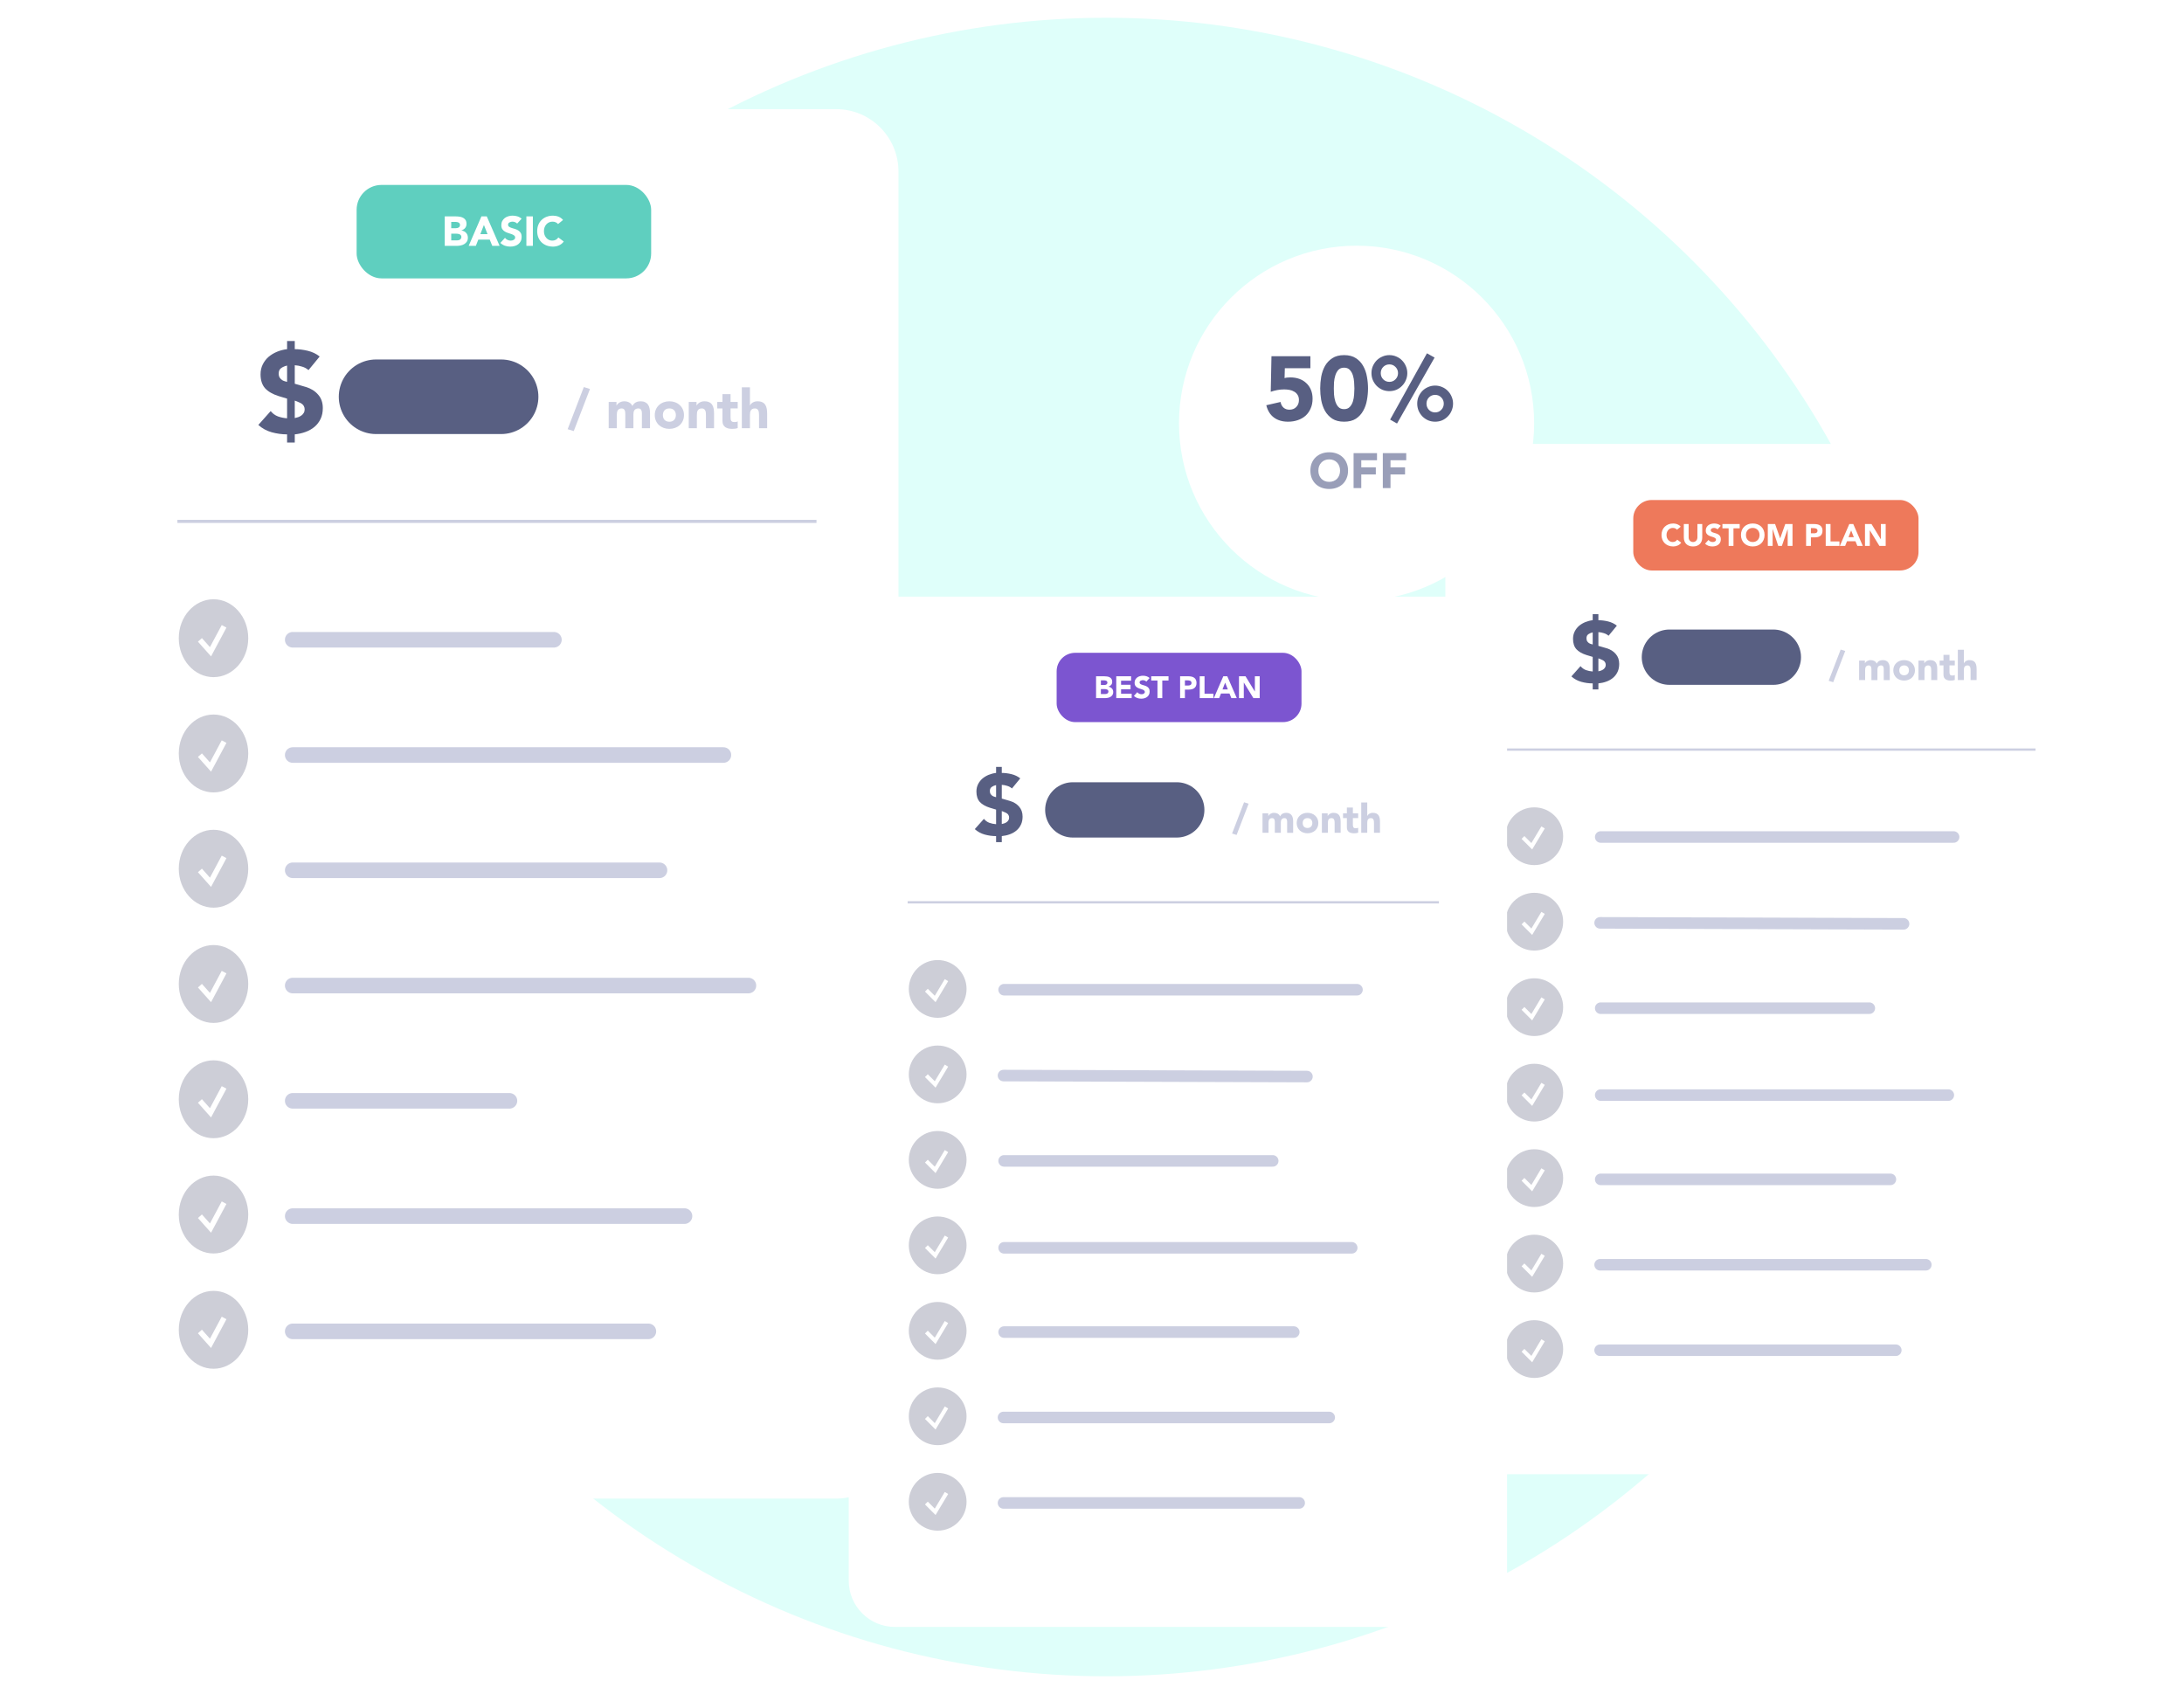 <svg fill="none" height="481" viewBox="0 0 615 481" width="615" xmlns="http://www.w3.org/2000/svg" xmlns:xlink="http://www.w3.org/1999/xlink"><filter id="a" color-interpolation-filters="sRGB" filterUnits="userSpaceOnUse" height="334.504" width="229.777" x="384.803" y="102.797"><feFlood flood-opacity="0" result="BackgroundImageFix"/><feColorMatrix in="SourceAlpha" result="hardAlpha" type="matrix" values="0 0 0 0 0 0 0 0 0 0 0 0 0 0 0 0 0 0 127 0"/><feOffset dy="4.994"/><feGaussianBlur stdDeviation="11.098"/><feComposite in2="hardAlpha" operator="out"/><feColorMatrix type="matrix" values="0 0 0 0 0.314 0 0 0 0 0.278 0 0 0 0 0.659 0 0 0 0.18 0"/><feBlend in2="BackgroundImageFix" mode="normal" result="effect1_dropShadow_945_4443"/><feBlend in="SourceGraphic" in2="effect1_dropShadow_945_4443" mode="normal" result="shape"/></filter><filter id="b" color-interpolation-filters="sRGB" filterUnits="userSpaceOnUse" height="334.504" width="229.777" x="216.803" y="145.797"><feFlood flood-opacity="0" result="BackgroundImageFix"/><feColorMatrix in="SourceAlpha" result="hardAlpha" type="matrix" values="0 0 0 0 0 0 0 0 0 0 0 0 0 0 0 0 0 0 127 0"/><feOffset dy="4.994"/><feGaussianBlur stdDeviation="11.098"/><feComposite in2="hardAlpha" operator="out"/><feColorMatrix type="matrix" values="0 0 0 0 0.314 0 0 0 0 0.278 0 0 0 0 0.659 0 0 0 0.18 0"/><feBlend in2="BackgroundImageFix" mode="normal" result="effect1_dropShadow_945_4443"/><feBlend in="SourceGraphic" in2="effect1_dropShadow_945_4443" mode="normal" result="shape"/></filter><filter id="c" color-interpolation-filters="sRGB" filterUnits="userSpaceOnUse" height="451.096" width="282.868" x=".066" y=".801"><feFlood flood-opacity="0" result="BackgroundImageFix"/><feColorMatrix in="SourceAlpha" result="hardAlpha" type="matrix" values="0 0 0 0 0 0 0 0 0 0 0 0 0 0 0 0 0 0 127 0"/><feOffset dy="6.735"/><feGaussianBlur stdDeviation="14.967"/><feComposite in2="hardAlpha" operator="out"/><feColorMatrix type="matrix" values="0 0 0 0 0.314 0 0 0 0 0.278 0 0 0 0 0.659 0 0 0 0.18 0"/><feBlend in2="BackgroundImageFix" mode="normal" result="effect1_dropShadow_945_4443"/><feBlend in="SourceGraphic" in2="effect1_dropShadow_945_4443" mode="normal" result="shape"/></filter><filter id="d" color-interpolation-filters="sRGB" filterUnits="userSpaceOnUse" height="146.057" width="146.057" x="308.971" y="46.153"><feFlood flood-opacity="0" result="BackgroundImageFix"/><feColorMatrix in="SourceAlpha" result="hardAlpha" type="matrix" values="0 0 0 0 0 0 0 0 0 0 0 0 0 0 0 0 0 0 127 0"/><feOffset dy="5.181"/><feGaussianBlur stdDeviation="11.514"/><feComposite in2="hardAlpha" operator="out"/><feColorMatrix type="matrix" values="0 0 0 0 0.314 0 0 0 0 0.278 0 0 0 0 0.659 0 0 0 0.18 0"/><feBlend in2="BackgroundImageFix" mode="normal" result="effect1_dropShadow_945_4443"/><feBlend in="SourceGraphic" in2="effect1_dropShadow_945_4443" mode="normal" result="shape"/></filter><circle cx="311.5" cy="238.5" fill="#dffffa" r="233.5"/><g filter="url(#a)"><path d="m407 133.009c0-7.184 5.825-13.009 13.009-13.009h159.366c7.185 0 13.009 5.825 13.009 13.009v264.092c0 7.185-5.824 13.009-13.009 13.009h-159.366c-7.184 0-13.009-5.824-13.009-13.009z" fill="#fff"/></g><rect fill="#ee795b" height="19.845" rx="5.204" width="80.324" x="459.918" y="140.789"/><path d="m472.227 149.158c-.133-.163-.298-.287-.495-.374-.191-.087-.414-.13-.669-.13s-.493.049-.713.147c-.214.099-.402.238-.565.418-.156.173-.281.382-.373.625-.087.244-.131.507-.131.791 0 .29.044.556.131.8.092.237.217.446.373.625.157.174.339.31.548.409.214.098.443.147.686.147.279 0 .525-.057.739-.173.215-.116.391-.278.53-.487l1.13.843c-.261.365-.591.634-.991.808-.399.174-.811.261-1.234.261-.481 0-.924-.075-1.329-.226-.406-.151-.756-.365-1.052-.643-.295-.284-.527-.626-.695-1.026-.162-.399-.243-.845-.243-1.338 0-.492.081-.938.243-1.338.168-.4.4-.739.695-1.017.296-.284.646-.501 1.052-.652.405-.15.848-.226 1.329-.226.174 0 .354.018.539.052.191.029.377.079.556.148.186.07.362.162.53.278s.319.258.452.426zm7.114 2.181c0 .365-.055.701-.165 1.008s-.275.574-.495.8c-.215.226-.484.402-.809.53-.324.127-.698.191-1.121.191-.428 0-.805-.064-1.129-.191-.325-.128-.597-.304-.817-.53-.215-.226-.377-.493-.487-.8s-.165-.643-.165-1.008v-3.78h1.356v3.728c0 .191.029.368.087.53.063.162.15.304.26.426.11.116.241.208.391.278.157.064.325.095.504.095.18 0 .345-.031.496-.095.15-.07.281-.162.391-.278.11-.122.194-.264.252-.426.063-.162.095-.339.095-.53v-3.728h1.356zm4.295-2.277c-.11-.139-.261-.24-.452-.304-.185-.07-.362-.104-.53-.104-.099 0-.2.011-.304.034-.105.024-.203.061-.296.113-.092.047-.168.11-.226.192-.058.081-.087.179-.087.295 0 .185.07.327.209.426.139.098.313.182.521.252.215.069.444.139.687.208.243.07.469.168.678.296.214.127.391.298.53.513.139.214.208.501.208.86 0 .342-.063.64-.191.895-.127.255-.301.466-.521.635-.215.168-.467.292-.756.373-.284.081-.585.122-.904.122-.4 0-.771-.061-1.112-.183-.342-.121-.661-.318-.956-.591l.964-1.06c.139.186.313.33.522.435.214.098.434.147.66.147.11 0 .22-.011.33-.034.116-.029.218-.07.305-.122.092-.052.165-.119.217-.2.058-.081.087-.177.087-.287 0-.185-.073-.33-.218-.434-.139-.11-.315-.203-.53-.278-.214-.076-.446-.151-.695-.226s-.481-.177-.695-.304c-.214-.128-.394-.296-.539-.504-.139-.209-.208-.484-.208-.826 0-.33.063-.62.191-.869.133-.249.307-.458.521-.626.22-.168.472-.292.756-.373.284-.087.577-.131.878-.131.348 0 .684.05 1.008.148s.617.264.878.495zm3.139-.304h-1.755v-1.199h4.866v1.199h-1.755v4.953h-1.356zm3.469 1.877c0-.492.081-.938.244-1.338.168-.4.399-.739.695-1.017.295-.284.646-.501 1.051-.652.406-.15.849-.226 1.33-.226s.924.076 1.33.226c.405.151.756.368 1.051.652.296.278.524.617.687 1.017.168.4.252.846.252 1.338 0 .493-.084.939-.252 1.338-.163.4-.391.742-.687 1.026-.295.278-.646.492-1.051.643-.406.151-.849.226-1.33.226s-.924-.075-1.33-.226c-.405-.151-.756-.365-1.051-.643-.296-.284-.527-.626-.695-1.026-.163-.399-.244-.845-.244-1.338zm1.408 0c0 .29.044.556.13.8.093.237.224.446.392.625.168.174.367.31.599.409.238.098.501.147.791.147s.55-.049.782-.147c.238-.099.44-.235.608-.409.168-.179.296-.388.383-.625.093-.244.139-.51.139-.8 0-.284-.046-.547-.139-.791-.087-.243-.215-.452-.383-.625-.168-.18-.37-.319-.608-.418-.232-.098-.492-.147-.782-.147s-.553.049-.791.147c-.232.099-.431.238-.599.418-.168.173-.299.382-.392.625-.086.244-.13.507-.13.791zm6.153-3.076h2.051l1.417 4.015h.017l1.425-4.015h2.042v6.152h-1.355v-4.718h-.018l-1.616 4.718h-1.034l-1.556-4.718h-.017v4.718h-1.356zm10.778 0h2.286c.318 0 .62.029.903.087.284.058.531.159.739.304.215.139.383.33.504.573.128.238.191.539.191.904 0 .359-.058.661-.173.904-.116.243-.276.437-.478.582-.203.145-.444.249-.722.313-.278.058-.579.087-.903.087h-.991v2.398h-1.356zm1.356 2.607h.904c.121 0 .237-.012.347-.035.116-.023.217-.061.304-.113.093-.058.165-.133.218-.226.058-.098.087-.22.087-.365 0-.156-.038-.281-.113-.374-.07-.098-.163-.173-.279-.226-.11-.052-.234-.084-.373-.095-.139-.017-.273-.026-.4-.026h-.695zm4.17-2.607h1.356v4.901h2.511v1.251h-3.867zm6.64 0h1.122l2.676 6.152h-1.529l-.53-1.303h-2.39l-.513 1.303h-1.495zm.522 1.79-.747 1.912h1.503zm3.895-1.79h1.842l2.616 4.275h.017v-4.275h1.356v6.152h-1.773l-2.685-4.379h-.017v4.379h-1.356z" fill="#fff"/><path d="m470.094 185.047h29.271" stroke="#585f82" stroke-linecap="round" stroke-linejoin="round" stroke-width="15.572"/><path d="m450.096 174.638c.875 0 1.782.113 2.722.34.939.227 1.766.624 2.478 1.191l-2.332 2.843c-.389-.34-.835-.583-1.337-.729-.502-.162-1.013-.259-1.531-.292v3.864l2.333.681c1.069.324 1.92.858 2.552 1.604.648.729.972 1.66.972 2.794 0 .859-.154 1.612-.462 2.26s-.729 1.199-1.264 1.653c-.534.453-1.158.81-1.871 1.069s-1.466.429-2.26.51v1.701h-1.604v-1.701c-1.069 0-2.139-.145-3.208-.437-1.053-.292-1.984-.802-2.794-1.531l2.575-2.892c.422.518.932.891 1.531 1.118.6.211 1.232.34 1.896.389v-4.107l-1.774-.535c-1.231-.389-2.171-.931-2.819-1.628-.632-.713-.948-1.685-.948-2.916 0-.762.154-1.45.462-2.066s.713-1.142 1.215-1.579c.518-.438 1.11-.794 1.774-1.07.681-.275 1.377-.453 2.09-.534v-1.701h1.604zm-1.604 3.426c-.454.097-.859.267-1.215.51s-.535.624-.535 1.143c0 .372.073.664.219.875.146.21.316.38.51.51.195.113.389.194.584.243.194.048.34.089.437.121zm1.604 10.96c.243-.048.486-.113.729-.194.259-.097.486-.219.68-.365.195-.146.349-.316.462-.51.13-.211.195-.454.195-.729 0-.259-.049-.478-.146-.656-.081-.179-.195-.324-.34-.438-.146-.129-.316-.235-.511-.316-.194-.097-.397-.186-.607-.267l-.462-.17z" fill="#585f82"/><path d="m518.319 182.901 1.287.395-3.387 8.797-1.276-.396zm5.196 3.105h1.626v.745h.023c.052-.105.127-.21.225-.316.098-.105.215-.199.35-.282.136-.083.29-.151.463-.203.174-.053.362-.079.565-.079.384 0 .723.079 1.016.237.301.158.527.406.678.745.196-.354.433-.606.711-.757.279-.15.621-.225 1.028-.225.369 0 .677.064.926.192.256.12.455.289.598.508.151.211.256.463.316.756.068.286.102.595.102.926v3.241h-1.694v-3.196c0-.256-.056-.474-.169-.654-.106-.189-.297-.283-.576-.283-.196 0-.361.034-.497.102-.128.06-.233.147-.316.26-.075.112-.132.244-.169.395-.031.15-.046.308-.046.474v2.902h-1.693v-2.902c0-.098-.004-.218-.012-.361-.007-.143-.034-.279-.079-.407s-.12-.237-.226-.327c-.097-.091-.244-.136-.44-.136-.218 0-.395.042-.531.124-.135.076-.241.181-.316.317-.068.128-.113.274-.135.44-.023.166-.034.339-.034.519v2.733h-1.694zm9.622 2.744c0-.436.079-.832.237-1.186.158-.353.373-.654.644-.903.278-.256.602-.452.971-.587.376-.136.775-.203 1.197-.203s.817.067 1.186.203c.376.135.7.331.971.587.278.249.497.55.655.903.158.354.237.75.237 1.186 0 .437-.079.832-.237 1.186s-.377.659-.655.914c-.271.249-.595.441-.971.576-.369.136-.764.204-1.186.204s-.821-.068-1.197-.204c-.369-.135-.693-.327-.971-.576-.271-.255-.486-.56-.644-.914s-.237-.749-.237-1.186zm1.694 0c0 .414.117.749.35 1.005.241.256.576.384 1.005.384s.76-.128.994-.384c.241-.256.361-.591.361-1.005s-.12-.749-.361-1.005c-.234-.256-.565-.384-.994-.384s-.764.128-1.005.384c-.233.256-.35.591-.35 1.005zm5.402-2.744h1.626v.745h.022c.053-.105.128-.21.226-.316.098-.105.215-.199.35-.282.136-.083.29-.151.463-.203.173-.053.361-.079.565-.079.429 0 .775.067 1.039.203.263.128.466.309.609.542.151.233.253.508.305.824.053.316.079.659.079 1.028v3.026h-1.694v-2.687c0-.158-.007-.32-.022-.486-.008-.173-.042-.331-.102-.474-.052-.143-.139-.26-.259-.35-.113-.091-.279-.136-.497-.136-.219 0-.396.042-.531.124-.136.076-.241.181-.316.317-.068.128-.113.274-.136.44-.022.166-.034.339-.034.519v2.733h-1.693zm10.221 1.355h-1.49v1.83c0 .15.007.289.022.417.016.121.049.226.102.317.053.09.132.161.237.214.113.045.26.068.441.068.09 0 .207-.008.35-.023.15-.022.263-.068.338-.135v1.411c-.188.068-.383.113-.587.136-.203.022-.402.034-.598.034-.286 0-.55-.03-.791-.091-.241-.06-.451-.154-.632-.282-.181-.136-.324-.309-.429-.519-.098-.211-.147-.467-.147-.768v-2.609h-1.084v-1.355h1.084v-1.626h1.694v1.626h1.49zm2.555-4.404v3.794h.023c.037-.105.101-.21.192-.316.09-.105.199-.199.327-.282s.279-.151.452-.203c.173-.053.361-.079.564-.079.429 0 .776.067 1.039.203.264.128.467.309.61.542.151.233.252.508.305.824s.079.659.079 1.028v3.026h-1.694v-2.687c0-.158-.007-.32-.022-.486-.008-.173-.042-.331-.102-.474-.053-.143-.139-.26-.26-.35-.113-.091-.278-.136-.497-.136-.218 0-.395.042-.53.124-.136.076-.241.181-.317.317-.067.128-.112.274-.135.44s-.034.339-.034.519v2.733h-1.694v-8.537z" fill="#cccfe1"/><path d="m423.586 211.066h149.608" stroke="#cccfe1" stroke-width=".65"/><circle cx="432.045" cy="235.459" fill="#cdced7" r="8.131"/><path d="m428.863 235.811 2.475 2.474 3.182-5.303" stroke="#fff" stroke-width="1.117"/><path d="m450.75 235.68h99.366" stroke="#babfd7" stroke-linecap="round" stroke-linejoin="round" stroke-opacity=".74" stroke-width="3.252"/><circle cx="432.045" cy="259.525" fill="#cdced7" r="8.131"/><path d="m428.863 259.877 2.475 2.475 3.182-5.303" stroke="#fff" stroke-width="1.117"/><circle cx="432.045" cy="283.592" fill="#cdced7" r="8.131"/><path d="m428.863 283.943 2.475 2.475 3.182-5.303" stroke="#fff" stroke-width="1.117"/><circle cx="432.045" cy="307.66" fill="#cdced7" r="8.131"/><path d="m428.863 308.012 2.475 2.474 3.182-5.302" stroke="#fff" stroke-width="1.117"/><circle cx="432.045" cy="331.729" fill="#cdced7" r="8.131"/><path d="m428.863 332.08 2.475 2.475 3.182-5.303" stroke="#fff" stroke-width="1.117"/><circle cx="432.045" cy="355.795" fill="#cdced7" r="8.131"/><path d="m428.863 356.146 2.475 2.475 3.182-5.303" stroke="#fff" stroke-width="1.117"/><circle cx="432.045" cy="379.863" fill="#cdced7" r="8.131"/><path d="m428.863 380.215 2.475 2.474 3.182-5.302" stroke="#fff" stroke-width="1.117"/><g stroke="#babfd7" stroke-linecap="round" stroke-linejoin="round" stroke-opacity=".74" stroke-width="3.252"><path d="m450.582 259.85 85.446.28"/><path d="m450.75 283.879h75.637"/><path d="m450.75 308.352h97.883"/><path d="m450.75 332.078h81.569"/><path d="m450.582 356.123h91.716"/><path d="m450.582 380.188h83.26"/></g><g filter="url(#b)"><path d="m239 176.009c0-7.184 5.825-13.009 13.009-13.009h159.366c7.185 0 13.009 5.825 13.009 13.009v264.092c0 7.185-5.824 13.009-13.009 13.009h-159.366c-7.184 0-13.009-5.824-13.009-13.009z" fill="#fff"/></g><rect fill="#7c55d0" height="19.514" rx="5.204" width="68.95" x="297.543" y="183.816"/><path d="m308.645 190.421h2.294c.267 0 .533.02.8.06.272.035.516.11.73.226.214.11.388.267.521.47.134.202.2.472.2.808 0 .347-.098.637-.295.869-.191.226-.446.388-.765.486v.018c.203.029.385.087.548.174.168.081.309.188.425.321.122.128.215.278.278.452.064.174.096.359.096.556 0 .325-.069.597-.209.817-.139.215-.318.388-.538.522-.22.133-.47.228-.748.286-.272.058-.544.087-.817.087h-2.52zm1.356 2.459h.982c.104 0 .206-.012.304-.035.104-.023.197-.061.278-.113s.145-.122.191-.208c.052-.087.079-.192.079-.313 0-.128-.029-.232-.087-.313-.052-.087-.122-.154-.209-.2s-.185-.078-.295-.096c-.11-.023-.218-.034-.322-.034h-.921zm0 2.546h1.217c.104 0 .208-.011.312-.035.11-.023.209-.063.296-.121s.156-.134.208-.226c.058-.093.087-.206.087-.339 0-.145-.037-.261-.113-.348-.069-.092-.159-.162-.269-.208-.11-.047-.229-.079-.356-.096-.128-.017-.247-.026-.357-.026h-1.025zm4.331-5.005h4.181v1.251h-2.825v1.147h2.668v1.251h-2.668v1.252h2.981v1.251h-4.337zm8.464 1.503c-.11-.139-.261-.24-.452-.304-.185-.07-.362-.105-.53-.105-.099 0-.2.012-.304.035-.105.023-.203.061-.296.113-.093.047-.168.11-.226.191-.058.082-.087.18-.087.296 0 .185.07.327.209.426.139.098.313.182.521.252.215.069.444.139.687.208.243.07.469.168.678.296.214.127.391.298.53.512.139.215.208.502.208.861 0 .342-.063.64-.191.895-.127.255-.301.466-.521.634-.215.168-.467.293-.756.374-.284.081-.585.122-.904.122-.4 0-.771-.061-1.112-.183-.342-.121-.661-.318-.956-.591l.964-1.06c.139.185.313.33.522.435.214.098.434.147.66.147.11 0 .22-.011.33-.034.116-.029.218-.07.305-.122.092-.052.165-.119.217-.2.058-.081.087-.177.087-.287 0-.185-.073-.33-.218-.434-.139-.11-.315-.203-.53-.278-.214-.076-.446-.151-.695-.226-.249-.076-.481-.177-.695-.305-.214-.127-.394-.295-.539-.504-.139-.208-.209-.483-.209-.825 0-.33.064-.62.192-.869.133-.249.307-.458.521-.626.22-.168.472-.292.756-.374.284-.086.577-.13.878-.13.347 0 .684.049 1.008.148.324.098.617.263.878.495zm3.139-.304h-1.756v-1.199h4.867v1.199h-1.755v4.953h-1.356zm6.371-1.199h2.285c.319 0 .62.028.904.086s.53.16.739.305c.214.139.382.33.504.573.127.238.191.539.191.904 0 .359-.058.66-.174.904-.116.243-.275.437-.478.582-.202.145-.443.249-.721.313-.278.058-.579.087-.904.087h-.99v2.398h-1.356zm1.356 2.607h.903c.122 0 .238-.012.348-.035.116-.023.217-.061.304-.113.093-.058.165-.133.217-.226.058-.099.087-.22.087-.365 0-.156-.037-.281-.113-.374-.069-.098-.162-.174-.278-.226-.11-.052-.234-.084-.373-.095-.139-.018-.273-.026-.4-.026h-.695zm4.17-2.607h1.356v4.901h2.511v1.251h-3.867zm6.64 0h1.121l2.677 6.152h-1.53l-.53-1.303h-2.39l-.512 1.303h-1.495zm.522 1.79-.748 1.912h1.504zm3.895-1.79h1.842l2.616 4.275h.017v-4.275h1.356v6.152h-1.773l-2.685-4.38h-.018v4.38h-1.355z" fill="#fff"/><path d="m302.094 228.047h29.271" stroke="#585f82" stroke-linecap="round" stroke-linejoin="round" stroke-width="15.572"/><path d="m282.096 217.638c.875 0 1.782.113 2.722.34.939.227 1.766.624 2.478 1.191l-2.332 2.843c-.389-.34-.835-.583-1.337-.729-.502-.162-1.013-.259-1.531-.292v3.864l2.333.681c1.069.324 1.92.858 2.552 1.604.648.729.972 1.66.972 2.794 0 .859-.154 1.612-.462 2.26s-.729 1.199-1.264 1.653c-.534.453-1.158.81-1.871 1.069s-1.466.429-2.26.51v1.701h-1.604v-1.701c-1.069 0-2.139-.145-3.208-.437-1.053-.292-1.984-.802-2.794-1.531l2.575-2.892c.422.518.932.891 1.531 1.118.6.211 1.232.34 1.896.389v-4.107l-1.774-.535c-1.231-.389-2.171-.931-2.819-1.628-.632-.713-.948-1.685-.948-2.916 0-.762.154-1.45.462-2.066s.713-1.142 1.215-1.579c.518-.438 1.11-.794 1.774-1.07.681-.275 1.377-.453 2.09-.534v-1.701h1.604zm-1.604 3.426c-.454.097-.859.267-1.215.51s-.535.624-.535 1.143c0 .372.073.664.219.875.146.21.316.38.51.51.195.113.389.194.584.243.194.048.34.089.437.121zm1.604 10.96c.243-.048.486-.113.729-.194.259-.097.486-.219.68-.365.195-.146.349-.316.462-.51.13-.211.195-.454.195-.729 0-.259-.049-.478-.146-.656-.081-.179-.195-.324-.34-.438-.146-.129-.316-.235-.511-.316-.194-.097-.397-.186-.607-.267l-.462-.17z" fill="#585f82"/><path d="m350.319 225.901 1.287.395-3.387 8.797-1.276-.396zm5.196 3.105h1.626v.745h.023c.052-.105.127-.21.225-.316.098-.105.215-.199.35-.282.136-.083.29-.151.463-.203.174-.053.362-.079.565-.079.384 0 .723.079 1.016.237.301.158.527.406.678.745.196-.354.433-.606.711-.757.279-.15.621-.225 1.028-.225.369 0 .677.064.926.192.256.12.455.289.598.508.151.211.256.463.316.756.068.286.102.595.102.926v3.241h-1.694v-3.196c0-.256-.056-.474-.169-.654-.106-.189-.297-.283-.576-.283-.196 0-.361.034-.497.102-.128.06-.233.147-.316.26-.075.112-.132.244-.169.395-.031.15-.046.308-.046.474v2.902h-1.693v-2.902c0-.098-.004-.218-.012-.361-.007-.143-.034-.279-.079-.407s-.12-.237-.226-.327c-.097-.091-.244-.136-.44-.136-.218 0-.395.042-.531.124-.135.076-.241.181-.316.317-.068.128-.113.274-.135.44-.023.166-.034.339-.034.519v2.733h-1.694zm9.622 2.744c0-.436.079-.832.237-1.186.158-.353.373-.654.644-.903.278-.256.602-.452.971-.587.376-.136.775-.203 1.197-.203s.817.067 1.186.203c.376.135.7.331.971.587.278.249.497.55.655.903.158.354.237.75.237 1.186 0 .437-.079.832-.237 1.186s-.377.659-.655.914c-.271.249-.595.441-.971.576-.369.136-.764.204-1.186.204s-.821-.068-1.197-.204c-.369-.135-.693-.327-.971-.576-.271-.255-.486-.56-.644-.914s-.237-.749-.237-1.186zm1.694 0c0 .414.117.749.35 1.005.241.256.576.384 1.005.384s.76-.128.994-.384c.241-.256.361-.591.361-1.005s-.12-.749-.361-1.005c-.234-.256-.565-.384-.994-.384s-.764.128-1.005.384c-.233.256-.35.591-.35 1.005zm5.402-2.744h1.626v.745h.022c.053-.105.128-.21.226-.316.098-.105.215-.199.35-.282.136-.083.29-.151.463-.203.173-.053.361-.079.565-.079.429 0 .775.067 1.039.203.263.128.466.309.609.542.151.233.253.508.305.824.053.316.079.659.079 1.028v3.026h-1.694v-2.687c0-.158-.007-.32-.022-.486-.008-.173-.042-.331-.102-.474-.052-.143-.139-.26-.259-.35-.113-.091-.279-.136-.497-.136-.219 0-.396.042-.531.124-.136.076-.241.181-.316.317-.068.128-.113.274-.136.44-.022.166-.034.339-.034.519v2.733h-1.693zm10.221 1.355h-1.49v1.83c0 .15.007.289.022.417.016.121.049.226.102.317.053.09.132.161.237.214.113.045.26.068.441.068.09 0 .207-.008.35-.023.15-.022.263-.068.338-.135v1.411c-.188.068-.383.113-.587.136-.203.022-.402.034-.598.034-.286 0-.55-.03-.791-.091-.241-.06-.451-.154-.632-.282-.181-.136-.324-.309-.429-.519-.098-.211-.147-.467-.147-.768v-2.609h-1.084v-1.355h1.084v-1.626h1.694v1.626h1.49zm2.555-4.404v3.794h.023c.037-.105.101-.21.192-.316.09-.105.199-.199.327-.282s.279-.151.452-.203c.173-.053.361-.079.564-.079.429 0 .776.067 1.039.203.264.128.467.309.61.542.151.233.252.508.305.824s.079.659.079 1.028v3.026h-1.694v-2.687c0-.158-.007-.32-.022-.486-.008-.173-.042-.331-.102-.474-.053-.143-.139-.26-.26-.35-.113-.091-.278-.136-.497-.136-.218 0-.395.042-.53.124-.136.076-.241.181-.317.317-.067.128-.112.274-.135.44s-.034.339-.034.519v2.733h-1.694v-8.537z" fill="#cccfe1"/><path d="m255.586 254.066h149.608" stroke="#cccfe1" stroke-width=".65"/><circle cx="264.045" cy="278.459" fill="#cdced7" r="8.131"/><path d="m260.863 278.811 2.475 2.474 3.182-5.303" stroke="#fff" stroke-width="1.117"/><path d="m282.75 278.68h99.366" stroke="#babfd7" stroke-linecap="round" stroke-linejoin="round" stroke-opacity=".74" stroke-width="3.252"/><circle cx="264.045" cy="302.527" fill="#cdced7" r="8.131"/><path d="m260.863 302.879 2.475 2.475 3.182-5.303" stroke="#fff" stroke-width="1.117"/><circle cx="264.045" cy="326.592" fill="#cdced7" r="8.131"/><path d="m260.863 326.943 2.475 2.475 3.182-5.303" stroke="#fff" stroke-width="1.117"/><circle cx="264.045" cy="350.658" fill="#cdced7" r="8.131"/><path d="m260.863 351.01 2.475 2.474 3.182-5.302" stroke="#fff" stroke-width="1.117"/><circle cx="264.045" cy="374.729" fill="#cdced7" r="8.131"/><path d="m260.863 375.082 2.475 2.475 3.182-5.303" stroke="#fff" stroke-width="1.117"/><circle cx="264.045" cy="398.795" fill="#cdced7" r="8.131"/><path d="m260.863 399.146 2.475 2.475 3.182-5.303" stroke="#fff" stroke-width="1.117"/><circle cx="264.045" cy="422.865" fill="#cdced7" r="8.131"/><path d="m260.863 423.217 2.475 2.474 3.182-5.302" stroke="#fff" stroke-width="1.117"/><g stroke="#babfd7" stroke-linecap="round" stroke-linejoin="round" stroke-opacity=".74" stroke-width="3.252"><path d="m282.582 302.85 85.446.28"/><path d="m282.75 326.879h75.637"/><path d="m282.75 351.352h97.883"/><path d="m282.75 375.078h81.569"/><path d="m282.582 399.123h91.716"/><path d="m282.582 423.188h83.26"/></g><g filter="url(#c)"><path d="m30 41.544c0-9.689 7.855-17.544 17.544-17.544h187.912c9.689 0 17.544 7.855 17.544 17.544v356.14c0 9.689-7.855 17.544-17.544 17.544h-187.912c-9.689 0-17.544-7.855-17.544-17.544z" fill="#fff"/></g><rect fill="#5fcfbf" height="26.316" rx="7.018" width="82.94" x="100.422" y="52.07"/><path d="m125.234 60.931h3.094c.36 0 .719.027 1.078.082.368.047.696.148.985.305.289.148.523.359.703.633.18.274.27.637.27 1.09 0 .469-.133.86-.399 1.172-.258.305-.601.523-1.031.656v.024c.273.039.519.117.738.234.227.109.418.254.574.434.164.172.289.375.375.609s.129.484.129.75c0 .438-.093.805-.281 1.102-.187.289-.43.523-.727.703-.296.18-.632.309-1.007.387-.368.078-.735.117-1.102.117h-3.399zm1.829 3.317h1.324c.141 0 .277-.016.41-.047.141-.031.266-.082.375-.152s.195-.164.258-.281c.07-.117.105-.258.105-.422 0-.172-.039-.312-.117-.422-.07-.117-.164-.207-.281-.27s-.25-.105-.399-.129c-.148-.031-.292-.047-.433-.047h-1.242zm0 3.434h1.64c.141 0 .282-.016.422-.047.149-.031.281-.086.399-.164.117-.078.211-.18.281-.305.078-.125.117-.277.117-.457 0-.195-.051-.352-.152-.469-.094-.125-.215-.219-.364-.281-.148-.062-.308-.105-.48-.129-.172-.023-.332-.035-.48-.035h-1.383zm8.501-6.75h1.512l3.61 8.297h-2.063l-.715-1.758h-3.223l-.691 1.758h-2.016zm.703 2.414-1.007 2.578h2.027zm9.355-.387c-.149-.188-.352-.324-.61-.41-.25-.094-.488-.141-.714-.141-.133 0-.27.016-.411.047-.14.031-.273.082-.398.152-.125.062-.227.148-.305.258-.078.109-.117.242-.117.399 0 .25.094.441.281.574.188.133.422.246.703.34.29.094.598.188.926.281.328.094.633.227.914.398.289.172.528.402.715.692.188.289.282.676.282 1.16 0 .461-.086.863-.258 1.207-.172.344-.407.629-.703.856-.29.227-.629.395-1.02.504-.383.109-.789.164-1.219.164-.539 0-1.039-.082-1.5-.246-.461-.164-.891-.43-1.289-.797l1.301-1.43c.187.25.422.445.703.586.289.133.586.199.891.199.148 0 .297-.016.445-.047.156-.039.293-.094.41-.164.125-.07.223-.16.293-.27.078-.109.117-.238.117-.387 0-.25-.097-.445-.293-.586-.187-.148-.425-.273-.715-.375-.289-.102-.601-.203-.937-.305s-.649-.238-.938-.41-.531-.398-.726-.68c-.188-.281-.281-.652-.281-1.113 0-.445.085-.836.257-1.172.18-.336.414-.617.704-.844.296-.227.636-.395 1.019-.504.383-.117.777-.176 1.184-.176.469 0 .922.066 1.359.199.438.133.832.355 1.184.668zm2.604-2.027h1.828v8.297h-1.828zm8.917 2.156c-.179-.219-.402-.387-.668-.504-.258-.117-.558-.176-.902-.176s-.664.066-.961.199c-.289.133-.543.32-.762.563-.211.234-.379.516-.504.844-.117.328-.176.684-.176 1.067 0 .391.059.75.176 1.078.125.32.293.602.504.844.211.234.457.418.739.551.289.133.597.199.925.199.375 0 .707-.078.996-.234.29-.156.528-.375.715-.656l1.524 1.137c-.352.492-.797.856-1.336 1.09s-1.094.352-1.664.352c-.649 0-1.246-.102-1.793-.305-.547-.203-1.02-.492-1.418-.867-.399-.383-.711-.844-.938-1.383-.219-.539-.328-1.141-.328-1.805s.109-1.266.328-1.805c.227-.539.539-.996.938-1.371.398-.383.871-.676 1.418-.879.547-.203 1.144-.305 1.793-.305.234 0 .476.024.726.07.258.039.508.105.75.199.25.094.489.219.715.375.227.156.43.348.61.574z" fill="#fff"/><path d="m105.898 111.719h35.211" stroke="#585f82" stroke-linecap="round" stroke-linejoin="round" stroke-width="21"/><path d="m83.003 98.316c1.18 0 2.403.153 3.671.459 1.267.306 2.381.841 3.343 1.606l-3.146 3.834c-.524-.459-1.125-.786-1.802-.983-.677-.218-1.365-.349-2.065-.393v5.211l3.146.917c1.442.437 2.589 1.158 3.441 2.163.874.983 1.311 2.24 1.311 3.769 0 1.158-.207 2.174-.623 3.048s-.983 1.616-1.704 2.228-1.562 1.093-2.523 1.442c-.961.35-1.977.579-3.048.688v2.294h-2.163v-2.294c-1.442 0-2.884-.196-4.326-.59-1.42-.393-2.676-1.081-3.769-2.064l3.474-3.9c.568.699 1.256 1.202 2.065 1.507.808.285 1.661.459 2.556.525v-5.539l-2.392-.721c-1.66-.524-2.928-1.256-3.801-2.195-.852-.962-1.278-2.273-1.278-3.933 0-1.027.207-1.955.623-2.786.415-.83.961-1.54 1.639-2.13.699-.59 1.497-1.07 2.392-1.442.918-.371 1.857-.612 2.818-.721v-2.294h2.163zm-2.163 4.621c-.612.131-1.158.361-1.639.688-.481.328-.721.842-.721 1.541 0 .502.098.895.295 1.179.197.284.426.514.688.689.262.153.524.262.787.327.262.066.459.121.59.164zm2.163 14.78c.328-.065.655-.153.983-.262.349-.131.655-.295.918-.491.262-.197.47-.426.623-.689.175-.284.262-.611.262-.983 0-.349-.066-.644-.197-.885-.109-.24-.262-.437-.459-.59-.197-.174-.426-.316-.688-.426-.262-.131-.535-.251-.819-.36l-.623-.229z" fill="#585f82"/><path d="m164.398 108.99 1.736.533-4.568 11.862-1.721-.533zm7.007 4.187h2.193v1.005h.03c.071-.142.173-.284.305-.426s.289-.269.472-.381c.183-.111.391-.203.624-.274.234-.071.488-.106.762-.106.517 0 .974.106 1.37.319.406.214.711.549.914 1.005.264-.477.584-.817.959-1.02.376-.203.838-.304 1.386-.304.497 0 .914.086 1.249.258.345.163.614.391.807.686.203.284.345.624.426 1.02.092.386.137.802.137 1.249v4.37h-2.284v-4.309c0-.346-.076-.64-.228-.884-.143-.253-.401-.38-.777-.38-.264 0-.487.045-.67.137-.173.081-.315.198-.426.35-.102.152-.178.33-.229.533-.041.203-.061.416-.061.64v3.913h-2.284v-3.913c0-.132-.005-.295-.015-.488s-.046-.375-.107-.548-.162-.32-.304-.442c-.132-.121-.33-.182-.594-.182-.295 0-.533.055-.716.167-.183.102-.325.244-.426.427-.092.172-.153.37-.183.593-.031.224-.046.457-.046.701v3.685h-2.284zm12.976 3.701c0-.589.107-1.122.32-1.599s.502-.883.868-1.218c.375-.346.812-.61 1.309-.792.508-.183 1.046-.274 1.615-.274.568 0 1.101.091 1.599.274.507.182.944.446 1.309.792.376.335.67.741.883 1.218.214.477.32 1.01.32 1.599s-.106 1.122-.32 1.599c-.213.477-.507.888-.883 1.233-.365.335-.802.594-1.309.777-.498.182-1.031.274-1.599.274-.569 0-1.107-.092-1.615-.274-.497-.183-.934-.442-1.309-.777-.366-.345-.655-.756-.868-1.233s-.32-1.01-.32-1.599zm2.284 0c0 .558.158 1.01.472 1.355.325.345.777.518 1.356.518.578 0 1.025-.173 1.34-.518.325-.345.487-.797.487-1.355 0-.559-.162-1.01-.487-1.356-.315-.345-.762-.517-1.34-.517-.579 0-1.031.172-1.356.517-.314.346-.472.797-.472 1.356zm7.285-3.701h2.192v1.005h.031c.071-.142.173-.284.304-.426.132-.142.29-.269.473-.381.182-.111.39-.203.624-.274.233-.071.487-.106.761-.106.579 0 1.046.091 1.401.274.356.172.63.416.823.731.203.314.34.685.411 1.111.071.427.106.889.106 1.386v4.081h-2.284v-3.624c0-.213-.01-.432-.03-.655-.01-.233-.056-.447-.137-.64-.071-.192-.188-.35-.351-.472-.152-.121-.375-.182-.67-.182-.294 0-.533.055-.715.167-.183.102-.325.244-.427.427-.091.172-.152.37-.182.593-.031.224-.046.457-.046.701v3.685h-2.284zm13.784 1.828h-2.01v2.467c0 .203.01.39.031.563.02.162.066.305.137.426.071.122.177.219.32.29.152.061.35.091.593.091.122 0 .28-.01.473-.03.203-.031.355-.092.456-.183v1.903c-.253.092-.517.153-.791.183-.275.031-.544.046-.808.046-.385 0-.741-.041-1.066-.122-.324-.081-.609-.208-.852-.381-.244-.182-.437-.416-.579-.7-.132-.284-.198-.63-.198-1.036v-3.517h-1.462v-1.828h1.462v-2.193h2.284v2.193h2.01zm3.445-5.939v5.116h.031c.051-.142.137-.284.259-.426s.269-.269.441-.381c.173-.111.376-.203.609-.274.234-.071.488-.106.762-.106.579 0 1.045.091 1.401.274.355.172.629.416.822.731.203.314.34.685.411 1.111.071.427.107.889.107 1.386v4.081h-2.284v-3.624c0-.213-.01-.432-.031-.655-.01-.233-.056-.447-.137-.64-.071-.192-.188-.35-.35-.472-.152-.121-.376-.182-.67-.182-.295 0-.533.055-.716.167-.183.102-.325.244-.426.427-.092.172-.152.37-.183.593-.03.224-.046.457-.046.701v3.685h-2.284v-11.512z" fill="#cccfe1"/><path d="m49.953 146.807h179.965" stroke="#cccfe1" stroke-width=".877"/><ellipse cx="60.124" cy="179.701" fill="#cdced7" rx="9.781" ry="10.965"/><path d="m56.297 180.177 2.977 3.337 3.827-7.151" stroke="#fff" stroke-width="1.506"/><path d="m82.426 180.141h73.551" stroke="#babfd7" stroke-linecap="round" stroke-linejoin="round" stroke-opacity=".74" stroke-width="4.386"/><ellipse cx="60.124" cy="212.158" fill="#cdced7" rx="9.781" ry="10.965"/><path d="m56.297 212.634 2.977 3.337 3.827-7.151" stroke="#fff" stroke-width="1.506"/><ellipse cx="60.124" cy="244.613" fill="#cdced7" rx="9.781" ry="10.965"/><path d="m56.297 245.089 2.977 3.337 3.827-7.151" stroke="#fff" stroke-width="1.506"/><ellipse cx="60.124" cy="277.068" fill="#cdced7" rx="9.781" ry="10.965"/><path d="m56.297 277.544 2.977 3.337 3.827-7.151" stroke="#fff" stroke-width="1.506"/><ellipse cx="60.124" cy="309.525" fill="#cdced7" rx="9.781" ry="10.965"/><path d="m56.297 310.001 2.977 3.338 3.827-7.151" stroke="#fff" stroke-width="1.506"/><ellipse cx="60.124" cy="341.982" fill="#cdced7" rx="9.781" ry="10.965"/><path d="m56.297 342.458 2.977 3.338 3.827-7.151" stroke="#fff" stroke-width="1.506"/><ellipse cx="60.124" cy="374.44" fill="#cdced7" rx="9.781" ry="10.965"/><path d="m56.297 374.915 2.977 3.338 3.827-7.151" stroke="#fff" stroke-width="1.506"/><g stroke="#babfd7" stroke-linecap="round" stroke-linejoin="round" stroke-opacity=".74" stroke-width="4.386"><path d="m82.426 212.596h121.28"/><path d="m82.426 245.053h103.284"/><path d="m82.426 277.508h128.323"/><path d="m82.426 309.965h61.031"/><path d="m82.426 342.422h110.326"/><path d="m82.426 374.877h100.154"/></g><g filter="url(#d)"><circle cx="382" cy="114" fill="#fff" r="50"/></g><path d="m368.998 103.68h-7.196l-.077 2.792c.393-.137.931-.205 1.614-.205.922 0 1.767.136 2.535.409.768.274 1.426.675 1.972 1.204.563.512.999 1.144 1.306 1.895.307.735.461 1.563.461 2.485 0 1.024-.179 1.937-.538 2.74-.341.802-.819 1.485-1.434 2.049-.615.546-1.349.964-2.202 1.255-.837.29-1.75.435-2.741.435-1.57 0-2.885-.384-3.944-1.153-1.058-.768-1.784-1.929-2.177-3.483l4.021-.921c.103.648.376 1.178.82 1.587.444.393.999.589 1.664.589.82 0 1.469-.256 1.947-.768.495-.512.743-1.161.743-1.946 0-.598-.128-1.084-.385-1.46-.239-.393-.563-.7-.973-.922-.392-.239-.836-.401-1.332-.487-.495-.085-.99-.128-1.485-.128-.632 0-1.272.06-1.921.18-.631.119-1.246.281-1.844.486l.205-10.013h10.961zm2.761 5.686c0-1.076.094-2.169.282-3.279.205-1.109.555-2.117 1.05-3.022.512-.904 1.204-1.639 2.074-2.202.871-.581 1.981-.871 3.33-.871s2.458.29 3.329.871c.871.563 1.554 1.298 2.049 2.202.512.905.862 1.913 1.05 3.022.205 1.11.307 2.203.307 3.279 0 1.075-.102 2.168-.307 3.278-.188 1.109-.538 2.117-1.05 3.022-.495.905-1.178 1.647-2.049 2.228-.871.563-1.98.845-3.329.845s-2.459-.282-3.33-.845c-.87-.581-1.562-1.323-2.074-2.228-.495-.905-.845-1.913-1.05-3.022-.188-1.11-.282-2.203-.282-3.278zm3.842 0c0 .478.017 1.05.051 1.715.051.666.171 1.307.359 1.921.187.615.469 1.136.845 1.562.392.427.939.641 1.639.641.683 0 1.22-.214 1.613-.641.393-.426.683-.947.871-1.562.188-.614.299-1.255.333-1.921.051-.665.077-1.237.077-1.715s-.026-1.05-.077-1.716c-.034-.666-.145-1.306-.333-1.921s-.478-1.135-.871-1.562-.93-.641-1.613-.641c-.7 0-1.247.214-1.639.641-.376.427-.658.947-.845 1.562-.188.615-.308 1.255-.359 1.921-.034.666-.051 1.238-.051 1.716zm23.479 4.277c0-.701.128-1.358.384-1.972.274-.615.632-1.153 1.076-1.614.461-.461.999-.819 1.613-1.076.615-.273 1.272-.409 1.972-.409s1.358.136 1.972.409c.615.257 1.144.615 1.588 1.076.461.461.82.999 1.076 1.614.273.614.41 1.271.41 1.972 0 .7-.137 1.365-.41 1.997-.256.615-.615 1.153-1.076 1.614-.444.461-.973.828-1.588 1.101-.614.256-1.272.384-1.972.384s-1.357-.128-1.972-.384c-.614-.273-1.152-.64-1.613-1.101-.444-.461-.802-.999-1.076-1.614-.256-.632-.384-1.297-.384-1.997zm7.478 0c0-.683-.239-1.264-.717-1.742-.461-.478-1.033-.717-1.716-.717-.682 0-1.263.239-1.741.717-.461.478-.692 1.059-.692 1.742 0 .7.231 1.289.692 1.767.478.478 1.059.717 1.741.717.683 0 1.255-.239 1.716-.717.478-.478.717-1.067.717-1.767zm-20.36-8.58c0-.7.128-1.357.384-1.972.274-.615.632-1.152 1.076-1.613.461-.461.999-.82 1.613-1.076.615-.273 1.272-.41 1.972-.41s1.358.137 1.972.41c.615.256 1.144.615 1.588 1.076.461.461.82.998 1.076 1.613.273.615.41 1.272.41 1.972s-.137 1.357-.41 1.972c-.256.615-.615 1.153-1.076 1.613-.444.461-.973.829-1.588 1.102-.614.256-1.272.384-1.972.384s-1.357-.128-1.972-.384c-.614-.273-1.152-.641-1.613-1.102-.444-.46-.802-.998-1.076-1.613-.256-.615-.384-1.272-.384-1.972zm7.478 0c0-.683-.239-1.263-.717-1.741-.461-.479-1.033-.718-1.716-.718-.682 0-1.263.239-1.741.718-.461.478-.692 1.058-.692 1.741s.231 1.263.692 1.742c.478.478 1.059.717 1.741.717.683 0 1.255-.239 1.716-.717.478-.479.717-1.059.717-1.742zm8.145-5.583 2.151 1.204-10.577 18.567-1.947-1.101z" fill="#585f82"/><path d="m368.995 132.516c0-.787.129-1.5.388-2.139.269-.639.639-1.18 1.111-1.625.473-.453 1.033-.8 1.681-1.041s1.356-.361 2.124-.361c.769 0 1.477.12 2.125.361s1.208.588 1.68 1.041c.472.445.838.986 1.097 1.625.269.639.403 1.352.403 2.139s-.134 1.499-.403 2.138c-.259.639-.625 1.185-1.097 1.639-.472.444-1.032.787-1.68 1.028-.648.24-1.356.361-2.125.361-.768 0-1.476-.121-2.124-.361-.648-.241-1.208-.584-1.681-1.028-.472-.454-.842-1-1.111-1.639-.259-.639-.388-1.351-.388-2.138zm2.249 0c0 .463.07.888.209 1.277.148.38.356.713.624 1 .269.278.588.495.959.653.379.157.8.236 1.263.236s.88-.079 1.25-.236c.38-.158.704-.375.972-.653.269-.287.472-.62.611-1 .148-.389.222-.814.222-1.277 0-.454-.074-.875-.222-1.264-.139-.389-.342-.722-.611-1-.268-.287-.592-.509-.972-.666-.37-.158-.787-.236-1.25-.236s-.884.078-1.263.236c-.371.157-.69.379-.959.666-.268.278-.476.611-.624 1-.139.389-.209.81-.209 1.264zm9.916-4.916h6.596v2h-4.43v1.999h4.097v2h-4.097v3.833h-2.166zm8.232 0h6.596v2h-4.43v1.999h4.096v2h-4.096v3.833h-2.166z" fill="#999eb8"/></svg>